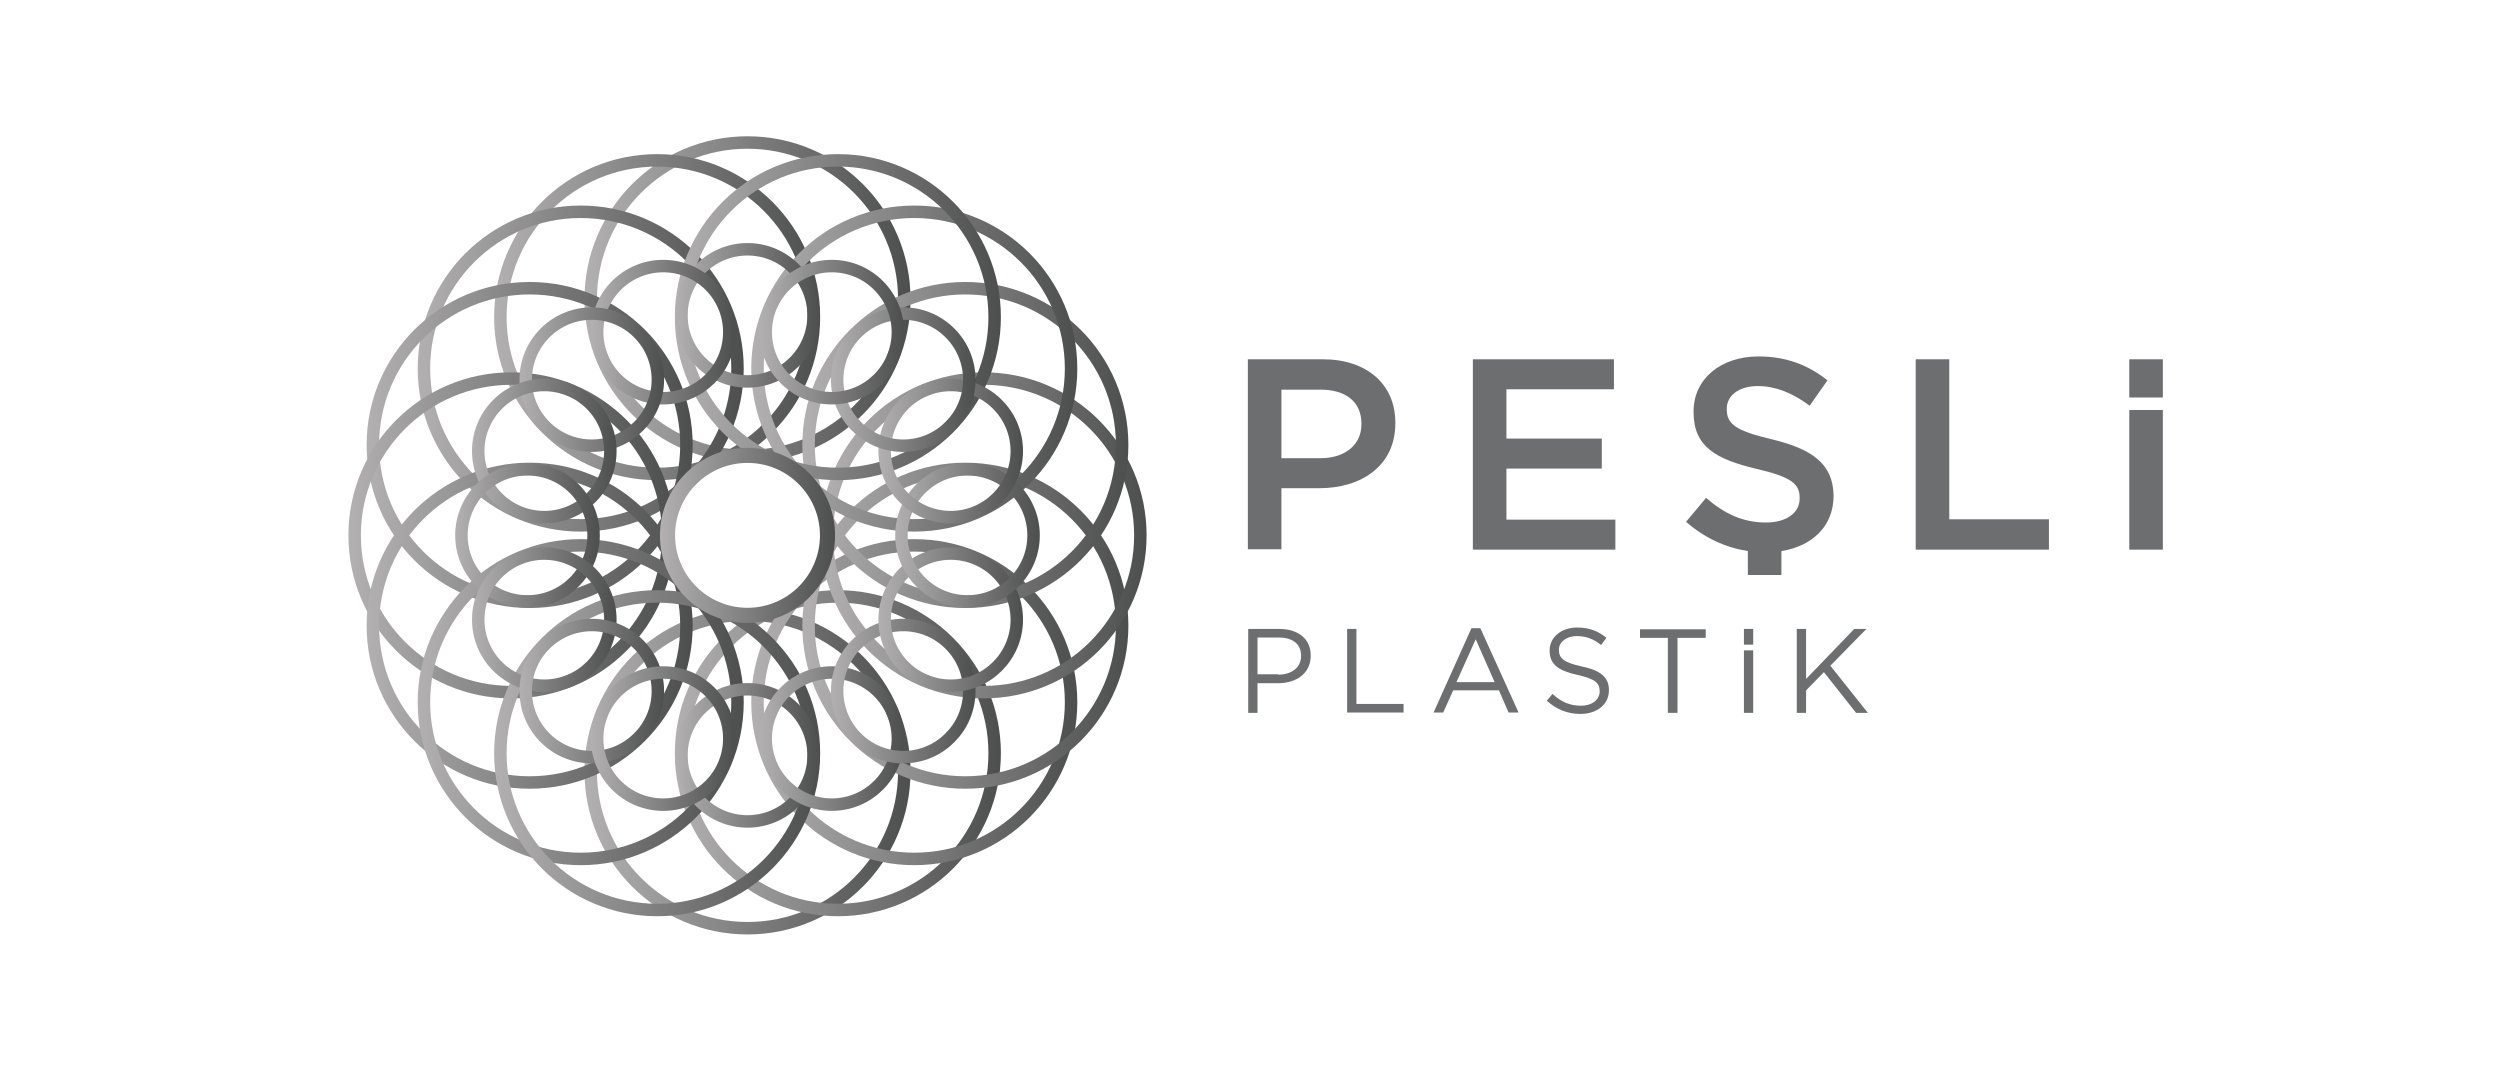 <?xml version="1.0" encoding="utf-8"?>
<!-- Generator: Adobe Illustrator 27.0.0, SVG Export Plug-In . SVG Version: 6.00 Build 0)  -->
<!DOCTYPE svg PUBLIC "-//W3C//DTD SVG 1.1//EN" "http://www.w3.org/Graphics/SVG/1.1/DTD/svg11.dtd">
<svg version="1.1" id="Layer_1" xmlns:x="http://ns.adobe.com/Extensibility/1.0/" xmlns:i="http://ns.adobe.com/AdobeIllustrator/10.0/" xmlns:graph="http://ns.adobe.com/Graphs/1.0/"
	 xmlns="http://www.w3.org/2000/svg" xmlns:xlink="http://www.w3.org/1999/xlink" x="0px" y="0px" viewBox="0 0 700 300"
	 style="enable-background:new 0 0 700 300;" xml:space="preserve">
<style type="text/css">
	.st0{fill:none;stroke:url(#SVGID_1_);stroke-width:3.492;stroke-miterlimit:10;}
	
		.st1{fill:none;stroke:url(#SVGID_00000076599032660126924060000002820538159243305652_);stroke-width:3.492;stroke-miterlimit:10;}
	
		.st2{fill:none;stroke:url(#SVGID_00000170243986199484152860000001539414345428687019_);stroke-width:3.492;stroke-miterlimit:10;}
	
		.st3{fill:none;stroke:url(#SVGID_00000102529218075005812650000015137562784482644414_);stroke-width:3.492;stroke-miterlimit:10;}
	
		.st4{fill:none;stroke:url(#SVGID_00000139278925574327455150000001621729076253462461_);stroke-width:3.492;stroke-miterlimit:10;}
	
		.st5{fill:none;stroke:url(#SVGID_00000173123668701511365120000016884039086080929714_);stroke-width:3.492;stroke-miterlimit:10;}
	
		.st6{fill:none;stroke:url(#SVGID_00000070115068073017744890000004781245408251941539_);stroke-width:3.492;stroke-miterlimit:10;}
	
		.st7{fill:none;stroke:url(#SVGID_00000008851677277891064880000010388887665692223420_);stroke-width:3.492;stroke-miterlimit:10;}
	
		.st8{fill:none;stroke:url(#SVGID_00000023985331140689643130000000085816837011444646_);stroke-width:3.492;stroke-miterlimit:10;}
	
		.st9{fill:none;stroke:url(#SVGID_00000052819911300048716960000018250720158896745859_);stroke-width:3.492;stroke-miterlimit:10;}
	
		.st10{fill:none;stroke:url(#SVGID_00000046305982042177789100000012315523558714421438_);stroke-width:3.492;stroke-miterlimit:10;}
	
		.st11{fill:none;stroke:url(#SVGID_00000034056287785547806370000015169933542107681671_);stroke-width:3.492;stroke-miterlimit:10;}
	
		.st12{fill:none;stroke:url(#SVGID_00000058551784241451630240000008104730687863146416_);stroke-width:3.492;stroke-miterlimit:10;}
	
		.st13{fill:none;stroke:url(#SVGID_00000024694001162510478230000000559186952094198448_);stroke-width:3.492;stroke-miterlimit:10;}
	
		.st14{fill:none;stroke:url(#SVGID_00000139993503900892246610000011927383344799937202_);stroke-width:3.492;stroke-miterlimit:10;}
	
		.st15{fill:none;stroke:url(#SVGID_00000127744297534096933210000016376269005063404472_);stroke-width:3.492;stroke-miterlimit:10;}
	
		.st16{fill:none;stroke:url(#SVGID_00000152948700995927548850000018134996136197719979_);stroke-width:3.492;stroke-miterlimit:10;}
	
		.st17{fill:none;stroke:url(#SVGID_00000023254311184601199980000015415960131800805027_);stroke-width:3.492;stroke-miterlimit:10;}
	
		.st18{fill:none;stroke:url(#SVGID_00000027564509149866967620000003408182482638428854_);stroke-width:3.492;stroke-miterlimit:10;}
	
		.st19{fill:none;stroke:url(#SVGID_00000016756936498932007910000013344391270000927143_);stroke-width:3.492;stroke-miterlimit:10;}
	
		.st20{fill:none;stroke:url(#SVGID_00000027565194547240215690000011753246066419735692_);stroke-width:3.492;stroke-miterlimit:10;}
	
		.st21{fill:none;stroke:url(#SVGID_00000105418642083479923340000007737887462032333501_);stroke-width:3.492;stroke-miterlimit:10;}
	
		.st22{fill:none;stroke:url(#SVGID_00000095331649887715715870000009404867508615952051_);stroke-width:3.492;stroke-miterlimit:10;}
	
		.st23{fill:none;stroke:url(#SVGID_00000142886215495391187030000011470065088155035821_);stroke-width:3.492;stroke-miterlimit:10;}
	
		.st24{fill:none;stroke:url(#SVGID_00000149372793654218471780000014913639707878345658_);stroke-width:3.492;stroke-miterlimit:10;}
	
		.st25{fill:none;stroke:url(#SVGID_00000021106643905620400100000012794545826928552367_);stroke-width:3.492;stroke-miterlimit:10;}
	
		.st26{fill:none;stroke:url(#SVGID_00000005229312849508918780000013109966550335094662_);stroke-width:3.492;stroke-miterlimit:10;}
	
		.st27{fill:none;stroke:url(#SVGID_00000088109923324246176740000006005498551889734301_);stroke-width:3.492;stroke-miterlimit:10;}
	
		.st28{fill:none;stroke:url(#SVGID_00000044167649177959874850000007942269768280870040_);stroke-width:3.492;stroke-miterlimit:10;}
	
		.st29{fill:none;stroke:url(#SVGID_00000103232345055372365460000012585513757777976463_);stroke-width:3.492;stroke-miterlimit:10;}
	
		.st30{fill:none;stroke:url(#SVGID_00000028298193266475393870000000835100459336353722_);stroke-width:3.492;stroke-miterlimit:10;}
	
		.st31{fill:none;stroke:url(#SVGID_00000000940486329761438050000010969558502584625053_);stroke-width:3.492;stroke-miterlimit:10;}
	
		.st32{fill:none;stroke:url(#SVGID_00000174600548149294092290000008216806283229530516_);stroke-width:4.23;stroke-miterlimit:10;}
	.st33{fill:#6D6E70;}
</style>
<g>
	<g>
		<g>
			<g>
				<linearGradient id="SVGID_1_" gradientUnits="userSpaceOnUse" x1="163.634" y1="83.82" x2="254.965" y2="83.82">
					<stop  offset="0" style="stop-color:#B2B0B1"/>
					<stop  offset="1" style="stop-color:#4D4E4E"/>
				</linearGradient>
				<circle class="st0" cx="209.3" cy="83.8" r="43.9"/>
				
					<linearGradient id="SVGID_00000115478161383841610560000004889998782711425162_" gradientUnits="userSpaceOnUse" x1="163.634" y1="215.96" x2="254.965" y2="215.96">
					<stop  offset="0" style="stop-color:#B2B0B1"/>
					<stop  offset="1" style="stop-color:#4D4E4E"/>
				</linearGradient>
				
					<circle style="fill:none;stroke:url(#SVGID_00000115478161383841610560000004889998782711425162_);stroke-width:3.492;stroke-miterlimit:10;" cx="209.3" cy="216" r="43.9"/>
			</g>
			<g>
				
					<linearGradient id="SVGID_00000168835887515144221590000018369362293703969154_" gradientUnits="userSpaceOnUse" x1="138.362" y1="88.849" x2="229.67" y2="88.849">
					<stop  offset="0" style="stop-color:#B2B0B1"/>
					<stop  offset="1" style="stop-color:#4D4E4E"/>
				</linearGradient>
				
					<circle style="fill:none;stroke:url(#SVGID_00000168835887515144221590000018369362293703969154_);stroke-width:3.492;stroke-miterlimit:10;" cx="184" cy="88.8" r="43.9"/>
				
					<linearGradient id="SVGID_00000006667457525430055960000016449244631498810788_" gradientUnits="userSpaceOnUse" x1="188.93" y1="210.931" x2="280.238" y2="210.931">
					<stop  offset="0" style="stop-color:#B2B0B1"/>
					<stop  offset="1" style="stop-color:#4D4E4E"/>
				</linearGradient>
				
					<circle style="fill:none;stroke:url(#SVGID_00000006667457525430055960000016449244631498810788_);stroke-width:3.492;stroke-miterlimit:10;" cx="234.6" cy="210.9" r="43.9"/>
			</g>
			<g>
				
					<linearGradient id="SVGID_00000160891192831576111380000012070307248973699758_" gradientUnits="userSpaceOnUse" x1="116.916" y1="103.171" x2="208.247" y2="103.171">
					<stop  offset="0" style="stop-color:#B2B0B1"/>
					<stop  offset="1" style="stop-color:#4D4E4E"/>
				</linearGradient>
				
					<circle style="fill:none;stroke:url(#SVGID_00000160891192831576111380000012070307248973699758_);stroke-width:3.492;stroke-miterlimit:10;" cx="162.6" cy="103.2" r="43.9"/>
				
					<linearGradient id="SVGID_00000038405588833252992070000004564796632964000649_" gradientUnits="userSpaceOnUse" x1="210.353" y1="196.609" x2="301.684" y2="196.609">
					<stop  offset="0" style="stop-color:#B2B0B1"/>
					<stop  offset="1" style="stop-color:#4D4E4E"/>
				</linearGradient>
				
					<circle style="fill:none;stroke:url(#SVGID_00000038405588833252992070000004564796632964000649_);stroke-width:3.492;stroke-miterlimit:10;" cx="256" cy="196.6" r="43.9"/>
			</g>
			<g>
				
					<linearGradient id="SVGID_00000114038233849267077130000009219387106592000387_" gradientUnits="userSpaceOnUse" x1="102.605" y1="124.606" x2="193.913" y2="124.606">
					<stop  offset="0" style="stop-color:#B2B0B1"/>
					<stop  offset="1" style="stop-color:#4D4E4E"/>
				</linearGradient>
				
					<circle style="fill:none;stroke:url(#SVGID_00000114038233849267077130000009219387106592000387_);stroke-width:3.492;stroke-miterlimit:10;" cx="148.3" cy="124.6" r="43.9"/>
				
					<linearGradient id="SVGID_00000101062842247476540190000014244755467543811755_" gradientUnits="userSpaceOnUse" x1="224.687" y1="175.174" x2="315.995" y2="175.174">
					<stop  offset="0" style="stop-color:#B2B0B1"/>
					<stop  offset="1" style="stop-color:#4D4E4E"/>
				</linearGradient>
				
					<circle style="fill:none;stroke:url(#SVGID_00000101062842247476540190000014244755467543811755_);stroke-width:3.492;stroke-miterlimit:10;" cx="270.3" cy="175.2" r="43.9"/>
			</g>
			<g>
				
					<linearGradient id="SVGID_00000000906400831690186310000016776507401079182248_" gradientUnits="userSpaceOnUse" x1="97.564" y1="149.89" x2="188.895" y2="149.89">
					<stop  offset="0" style="stop-color:#B2B0B1"/>
					<stop  offset="1" style="stop-color:#4D4E4E"/>
				</linearGradient>
				
					<circle style="fill:none;stroke:url(#SVGID_00000000906400831690186310000016776507401079182248_);stroke-width:3.492;stroke-miterlimit:10;" cx="143.2" cy="149.9" r="43.9"/>
				
					<linearGradient id="SVGID_00000130620036341682918050000011222052970103030939_" gradientUnits="userSpaceOnUse" x1="229.705" y1="149.89" x2="321.036" y2="149.89">
					<stop  offset="0" style="stop-color:#B2B0B1"/>
					<stop  offset="1" style="stop-color:#4D4E4E"/>
				</linearGradient>
				
					<circle style="fill:none;stroke:url(#SVGID_00000130620036341682918050000011222052970103030939_);stroke-width:3.492;stroke-miterlimit:10;" cx="275.4" cy="149.9" r="43.9"/>
			</g>
			<g>
				
					<linearGradient id="SVGID_00000010312384633122887270000018329712200964985735_" gradientUnits="userSpaceOnUse" x1="102.605" y1="175.174" x2="193.913" y2="175.174">
					<stop  offset="0" style="stop-color:#B2B0B1"/>
					<stop  offset="1" style="stop-color:#4D4E4E"/>
				</linearGradient>
				
					<circle style="fill:none;stroke:url(#SVGID_00000010312384633122887270000018329712200964985735_);stroke-width:3.492;stroke-miterlimit:10;" cx="148.3" cy="175.2" r="43.9"/>
				
					<linearGradient id="SVGID_00000050636737900296715240000017964010432376144049_" gradientUnits="userSpaceOnUse" x1="224.687" y1="124.606" x2="315.995" y2="124.606">
					<stop  offset="0" style="stop-color:#B2B0B1"/>
					<stop  offset="1" style="stop-color:#4D4E4E"/>
				</linearGradient>
				
					<circle style="fill:none;stroke:url(#SVGID_00000050636737900296715240000017964010432376144049_);stroke-width:3.492;stroke-miterlimit:10;" cx="270.3" cy="124.6" r="43.9"/>
			</g>
			<g>
				
					<linearGradient id="SVGID_00000067946146572765389420000004529612286268055457_" gradientUnits="userSpaceOnUse" x1="116.916" y1="196.609" x2="208.247" y2="196.609">
					<stop  offset="0" style="stop-color:#B2B0B1"/>
					<stop  offset="1" style="stop-color:#4D4E4E"/>
				</linearGradient>
				
					<circle style="fill:none;stroke:url(#SVGID_00000067946146572765389420000004529612286268055457_);stroke-width:3.492;stroke-miterlimit:10;" cx="162.6" cy="196.6" r="43.9"/>
				
					<linearGradient id="SVGID_00000166643642238219893040000017576448089292421022_" gradientUnits="userSpaceOnUse" x1="210.353" y1="103.171" x2="301.684" y2="103.171">
					<stop  offset="0" style="stop-color:#B2B0B1"/>
					<stop  offset="1" style="stop-color:#4D4E4E"/>
				</linearGradient>
				
					<circle style="fill:none;stroke:url(#SVGID_00000166643642238219893040000017576448089292421022_);stroke-width:3.492;stroke-miterlimit:10;" cx="256" cy="103.2" r="43.9"/>
			</g>
			<g>
				
					<linearGradient id="SVGID_00000176725098709738799180000008622397014605528475_" gradientUnits="userSpaceOnUse" x1="138.362" y1="210.931" x2="229.67" y2="210.931">
					<stop  offset="0" style="stop-color:#B2B0B1"/>
					<stop  offset="1" style="stop-color:#4D4E4E"/>
				</linearGradient>
				
					<circle style="fill:none;stroke:url(#SVGID_00000176725098709738799180000008622397014605528475_);stroke-width:3.492;stroke-miterlimit:10;" cx="184" cy="210.9" r="43.9"/>
				
					<linearGradient id="SVGID_00000049930100912087162310000003233775142454032053_" gradientUnits="userSpaceOnUse" x1="188.93" y1="88.849" x2="280.238" y2="88.849">
					<stop  offset="0" style="stop-color:#B2B0B1"/>
					<stop  offset="1" style="stop-color:#4D4E4E"/>
				</linearGradient>
				
					<circle style="fill:none;stroke:url(#SVGID_00000049930100912087162310000003233775142454032053_);stroke-width:3.492;stroke-miterlimit:10;" cx="234.6" cy="88.8" r="43.9"/>
			</g>
		</g>
		<g>
			
				<linearGradient id="SVGID_00000073710216283198990470000000367402736044827325_" gradientUnits="userSpaceOnUse" x1="189.03" y1="88.273" x2="229.569" y2="88.273">
				<stop  offset="0" style="stop-color:#B2B0B1"/>
				<stop  offset="1" style="stop-color:#4D4E4E"/>
			</linearGradient>
			
				<circle style="fill:none;stroke:url(#SVGID_00000073710216283198990470000000367402736044827325_);stroke-width:3.492;stroke-miterlimit:10;" cx="209.3" cy="88.3" r="18.5"/>
			
				<linearGradient id="SVGID_00000019656277099259535380000002238699227345248388_" gradientUnits="userSpaceOnUse" x1="189.03" y1="211.506" x2="229.569" y2="211.506">
				<stop  offset="0" style="stop-color:#B2B0B1"/>
				<stop  offset="1" style="stop-color:#4D4E4E"/>
			</linearGradient>
			
				<circle style="fill:none;stroke:url(#SVGID_00000019656277099259535380000002238699227345248388_);stroke-width:3.492;stroke-miterlimit:10;" cx="209.3" cy="211.5" r="18.5"/>
			
				<linearGradient id="SVGID_00000083080460258854568140000015504836108893239486_" gradientUnits="userSpaceOnUse" x1="165.456" y1="92.964" x2="205.985" y2="92.964">
				<stop  offset="0" style="stop-color:#B2B0B1"/>
				<stop  offset="1" style="stop-color:#4D4E4E"/>
			</linearGradient>
			
				<circle style="fill:none;stroke:url(#SVGID_00000083080460258854568140000015504836108893239486_);stroke-width:3.492;stroke-miterlimit:10;" cx="185.7" cy="93" r="18.5"/>
			
				<linearGradient id="SVGID_00000160148765494683592590000011088338050865895822_" gradientUnits="userSpaceOnUse" x1="212.615" y1="206.816" x2="253.144" y2="206.816">
				<stop  offset="0" style="stop-color:#B2B0B1"/>
				<stop  offset="1" style="stop-color:#4D4E4E"/>
			</linearGradient>
			
				<circle style="fill:none;stroke:url(#SVGID_00000160148765494683592590000011088338050865895822_);stroke-width:3.492;stroke-miterlimit:10;" cx="232.9" cy="206.8" r="18.5"/>
			
				<linearGradient id="SVGID_00000178907995859313714000000004970678547390427069_" gradientUnits="userSpaceOnUse" x1="145.461" y1="106.32" x2="186" y2="106.32">
				<stop  offset="0" style="stop-color:#B2B0B1"/>
				<stop  offset="1" style="stop-color:#4D4E4E"/>
			</linearGradient>
			
				<circle style="fill:none;stroke:url(#SVGID_00000178907995859313714000000004970678547390427069_);stroke-width:3.492;stroke-miterlimit:10;" cx="165.7" cy="106.3" r="18.5"/>
			
				<linearGradient id="SVGID_00000052093099107691432870000008152296954458011044_" gradientUnits="userSpaceOnUse" x1="232.6" y1="193.459" x2="273.139" y2="193.459">
				<stop  offset="0" style="stop-color:#B2B0B1"/>
				<stop  offset="1" style="stop-color:#4D4E4E"/>
			</linearGradient>
			
				<circle style="fill:none;stroke:url(#SVGID_00000052093099107691432870000008152296954458011044_);stroke-width:3.492;stroke-miterlimit:10;" cx="252.9" cy="193.5" r="18.5"/>
			
				<linearGradient id="SVGID_00000152973143201881406880000003397850957420547767_" gradientUnits="userSpaceOnUse" x1="132.109" y1="126.31" x2="172.638" y2="126.31">
				<stop  offset="0" style="stop-color:#B2B0B1"/>
				<stop  offset="1" style="stop-color:#4D4E4E"/>
			</linearGradient>
			
				<circle style="fill:none;stroke:url(#SVGID_00000152973143201881406880000003397850957420547767_);stroke-width:3.492;stroke-miterlimit:10;" cx="152.4" cy="126.3" r="18.5"/>
			
				<linearGradient id="SVGID_00000081607939839358555620000017453778273029229236_" gradientUnits="userSpaceOnUse" x1="245.961" y1="173.469" x2="286.49" y2="173.469">
				<stop  offset="0" style="stop-color:#B2B0B1"/>
				<stop  offset="1" style="stop-color:#4D4E4E"/>
			</linearGradient>
			
				<circle style="fill:none;stroke:url(#SVGID_00000081607939839358555620000017453778273029229236_);stroke-width:3.492;stroke-miterlimit:10;" cx="266.2" cy="173.5" r="18.5"/>
			
				<linearGradient id="SVGID_00000013171591192072591170000009346747243969115560_" gradientUnits="userSpaceOnUse" x1="127.414" y1="149.89" x2="167.953" y2="149.89">
				<stop  offset="0" style="stop-color:#B2B0B1"/>
				<stop  offset="1" style="stop-color:#4D4E4E"/>
			</linearGradient>
			
				<circle style="fill:none;stroke:url(#SVGID_00000013171591192072591170000009346747243969115560_);stroke-width:3.492;stroke-miterlimit:10;" cx="147.7" cy="149.9" r="18.5"/>
			
				<linearGradient id="SVGID_00000160186133760318395510000011256228836286160006_" gradientUnits="userSpaceOnUse" x1="250.647" y1="149.89" x2="291.186" y2="149.89">
				<stop  offset="0" style="stop-color:#B2B0B1"/>
				<stop  offset="1" style="stop-color:#4D4E4E"/>
			</linearGradient>
			
				<circle style="fill:none;stroke:url(#SVGID_00000160186133760318395510000011256228836286160006_);stroke-width:3.492;stroke-miterlimit:10;" cx="270.9" cy="149.9" r="18.5"/>
			
				<linearGradient id="SVGID_00000146500158868595547980000010733058469663942580_" gradientUnits="userSpaceOnUse" x1="132.109" y1="173.469" x2="172.638" y2="173.469">
				<stop  offset="0" style="stop-color:#B2B0B1"/>
				<stop  offset="1" style="stop-color:#4D4E4E"/>
			</linearGradient>
			
				<circle style="fill:none;stroke:url(#SVGID_00000146500158868595547980000010733058469663942580_);stroke-width:3.492;stroke-miterlimit:10;" cx="152.4" cy="173.5" r="18.5"/>
			
				<linearGradient id="SVGID_00000043429390229688872770000010383763725175135166_" gradientUnits="userSpaceOnUse" x1="245.961" y1="126.31" x2="286.49" y2="126.31">
				<stop  offset="0" style="stop-color:#B2B0B1"/>
				<stop  offset="1" style="stop-color:#4D4E4E"/>
			</linearGradient>
			
				<circle style="fill:none;stroke:url(#SVGID_00000043429390229688872770000010383763725175135166_);stroke-width:3.492;stroke-miterlimit:10;" cx="266.2" cy="126.3" r="18.5"/>
			
				<linearGradient id="SVGID_00000170971868342098743330000007006004820023086744_" gradientUnits="userSpaceOnUse" x1="145.461" y1="193.459" x2="186" y2="193.459">
				<stop  offset="0" style="stop-color:#B2B0B1"/>
				<stop  offset="1" style="stop-color:#4D4E4E"/>
			</linearGradient>
			
				<circle style="fill:none;stroke:url(#SVGID_00000170971868342098743330000007006004820023086744_);stroke-width:3.492;stroke-miterlimit:10;" cx="165.7" cy="193.5" r="18.5"/>
			
				<linearGradient id="SVGID_00000110449007445865171600000006222726530346239135_" gradientUnits="userSpaceOnUse" x1="232.6" y1="106.32" x2="273.139" y2="106.32">
				<stop  offset="0" style="stop-color:#B2B0B1"/>
				<stop  offset="1" style="stop-color:#4D4E4E"/>
			</linearGradient>
			
				<circle style="fill:none;stroke:url(#SVGID_00000110449007445865171600000006222726530346239135_);stroke-width:3.492;stroke-miterlimit:10;" cx="252.9" cy="106.3" r="18.5"/>
			
				<linearGradient id="SVGID_00000098937990962896933430000005017198439931918477_" gradientUnits="userSpaceOnUse" x1="165.456" y1="206.816" x2="205.985" y2="206.816">
				<stop  offset="0" style="stop-color:#B2B0B1"/>
				<stop  offset="1" style="stop-color:#4D4E4E"/>
			</linearGradient>
			
				<circle style="fill:none;stroke:url(#SVGID_00000098937990962896933430000005017198439931918477_);stroke-width:3.492;stroke-miterlimit:10;" cx="185.7" cy="206.8" r="18.5"/>
			
				<linearGradient id="SVGID_00000005261624031898952760000004748960956735945372_" gradientUnits="userSpaceOnUse" x1="212.615" y1="92.964" x2="253.144" y2="92.964">
				<stop  offset="0" style="stop-color:#B2B0B1"/>
				<stop  offset="1" style="stop-color:#4D4E4E"/>
			</linearGradient>
			
				<circle style="fill:none;stroke:url(#SVGID_00000005261624031898952760000004748960956735945372_);stroke-width:3.492;stroke-miterlimit:10;" cx="232.9" cy="93" r="18.5"/>
		</g>
		
			<linearGradient id="SVGID_00000129888452785725159380000015020539516092327082_" gradientUnits="userSpaceOnUse" x1="184.754" y1="149.89" x2="233.846" y2="149.89">
			<stop  offset="0" style="stop-color:#B2B0B1"/>
			<stop  offset="1" style="stop-color:#4D4E4E"/>
		</linearGradient>
		
			<circle style="fill:none;stroke:url(#SVGID_00000129888452785725159380000015020539516092327082_);stroke-width:4.23;stroke-miterlimit:10;" cx="209.3" cy="149.9" r="22.4"/>
	</g>
	<g>
		<g>
			<path class="st33" d="M370.4,100.6h-21v53.2h9.4v-17.1h10.6c11.7,0,21.3-6.2,21.3-18.2v-0.2C390.7,107.7,382.8,100.6,370.4,100.6
				z M381.2,118.8c0,5.6-4.4,9.5-11.5,9.5h-10.9v-19.2h10.9c7,0,11.5,3.3,11.5,9.5V118.8z"/>
			<polygon class="st33" points="421.8,131.2 448.5,131.2 448.5,122.8 421.8,122.8 421.8,109 451.9,109 451.9,100.6 412.4,100.6 
				412.4,153.9 452.3,153.9 452.3,145.5 421.8,145.5 			"/>
			<path class="st33" d="M496.1,123c-10.2-2.4-12.6-4.3-12.6-8.4v-0.2c0-3.5,3.2-6.3,8.7-6.3c4.9,0,9.7,1.9,14.5,5.5l5-7.1
				c-5.4-4.3-11.6-6.7-19.3-6.7c-10.6,0-18.2,6.3-18.2,15.4v0.2c0,9.8,6.4,13.2,17.7,15.9c9.9,2.3,12,4.3,12,8.1v0.2
				c0,4-3.7,6.7-9.4,6.7c-6.6,0-11.7-2.5-16.8-6.9l-5.6,6.7c5.1,4.5,11,7.2,17.3,8.2v6.7h9.4v-6.7c8.7-1.4,14.6-7,14.6-15.5v-0.2
				C513.2,129.8,507.3,125.7,496.1,123z"/>
			<polygon class="st33" points="545.8,100.6 536.4,100.6 536.4,153.9 573.7,153.9 573.7,145.4 545.8,145.4 			"/>
			<rect x="596.2" y="114.8" class="st33" width="9.4" height="39.1"/>
			<rect x="596.2" y="100.6" class="st33" width="9.4" height="10.7"/>
		</g>
		<g>
			<path class="st33" d="M349.4,176.1h8.8c5.3,0,8.8,2.8,8.8,7.4v0.1c0,5.1-4.2,7.7-9.2,7.7h-5.7v8.3h-2.6V176.1z M357.9,188.9
				c3.9,0,6.4-2.1,6.4-5.2v-0.1c0-3.4-2.5-5.1-6.3-5.1h-5.9v10.3H357.9z"/>
			<path class="st33" d="M377.2,176.1h2.6v21H393v2.4h-15.8V176.1z"/>
			<path class="st33" d="M412,175.9h2.5l10.7,23.6h-2.8l-2.7-6.2h-12.8l-2.8,6.2h-2.7L412,175.9z M418.5,191l-5.3-12l-5.4,12H418.5z
				"/>
			<path class="st33" d="M433.1,196.2l1.6-1.9c2.4,2.2,4.8,3.3,8,3.3c3.1,0,5.2-1.7,5.2-4v-0.1c0-2.2-1.2-3.4-6.1-4.5
				c-5.4-1.2-7.9-2.9-7.9-6.8v-0.1c0-3.7,3.3-6.4,7.7-6.4c3.4,0,5.9,1,8.2,2.9l-1.5,2c-2.2-1.8-4.4-2.5-6.8-2.5c-3,0-5,1.7-5,3.8
				v0.1c0,2.2,1.2,3.5,6.4,4.6c5.2,1.1,7.6,3,7.6,6.6v0.1c0,4-3.4,6.6-8,6.6C439,199.9,435.9,198.7,433.1,196.2z"/>
			<path class="st33" d="M467.1,178.6h-7.9v-2.4h18.4v2.4h-7.9v21h-2.7V178.6z"/>
			<path class="st33" d="M503.1,176.1h2.6v14l13.5-14h3.4l-10.1,10.3l10.5,13.2h-3.3l-9-11.4l-5,5.1v6.3h-2.6V176.1z"/>
			<g>
				<rect x="488.3" y="176.1" class="st33" width="2.6" height="4.4"/>
				<rect x="488.3" y="182.1" class="st33" width="2.6" height="17.5"/>
			</g>
		</g>
	</g>
</g>
</svg>
